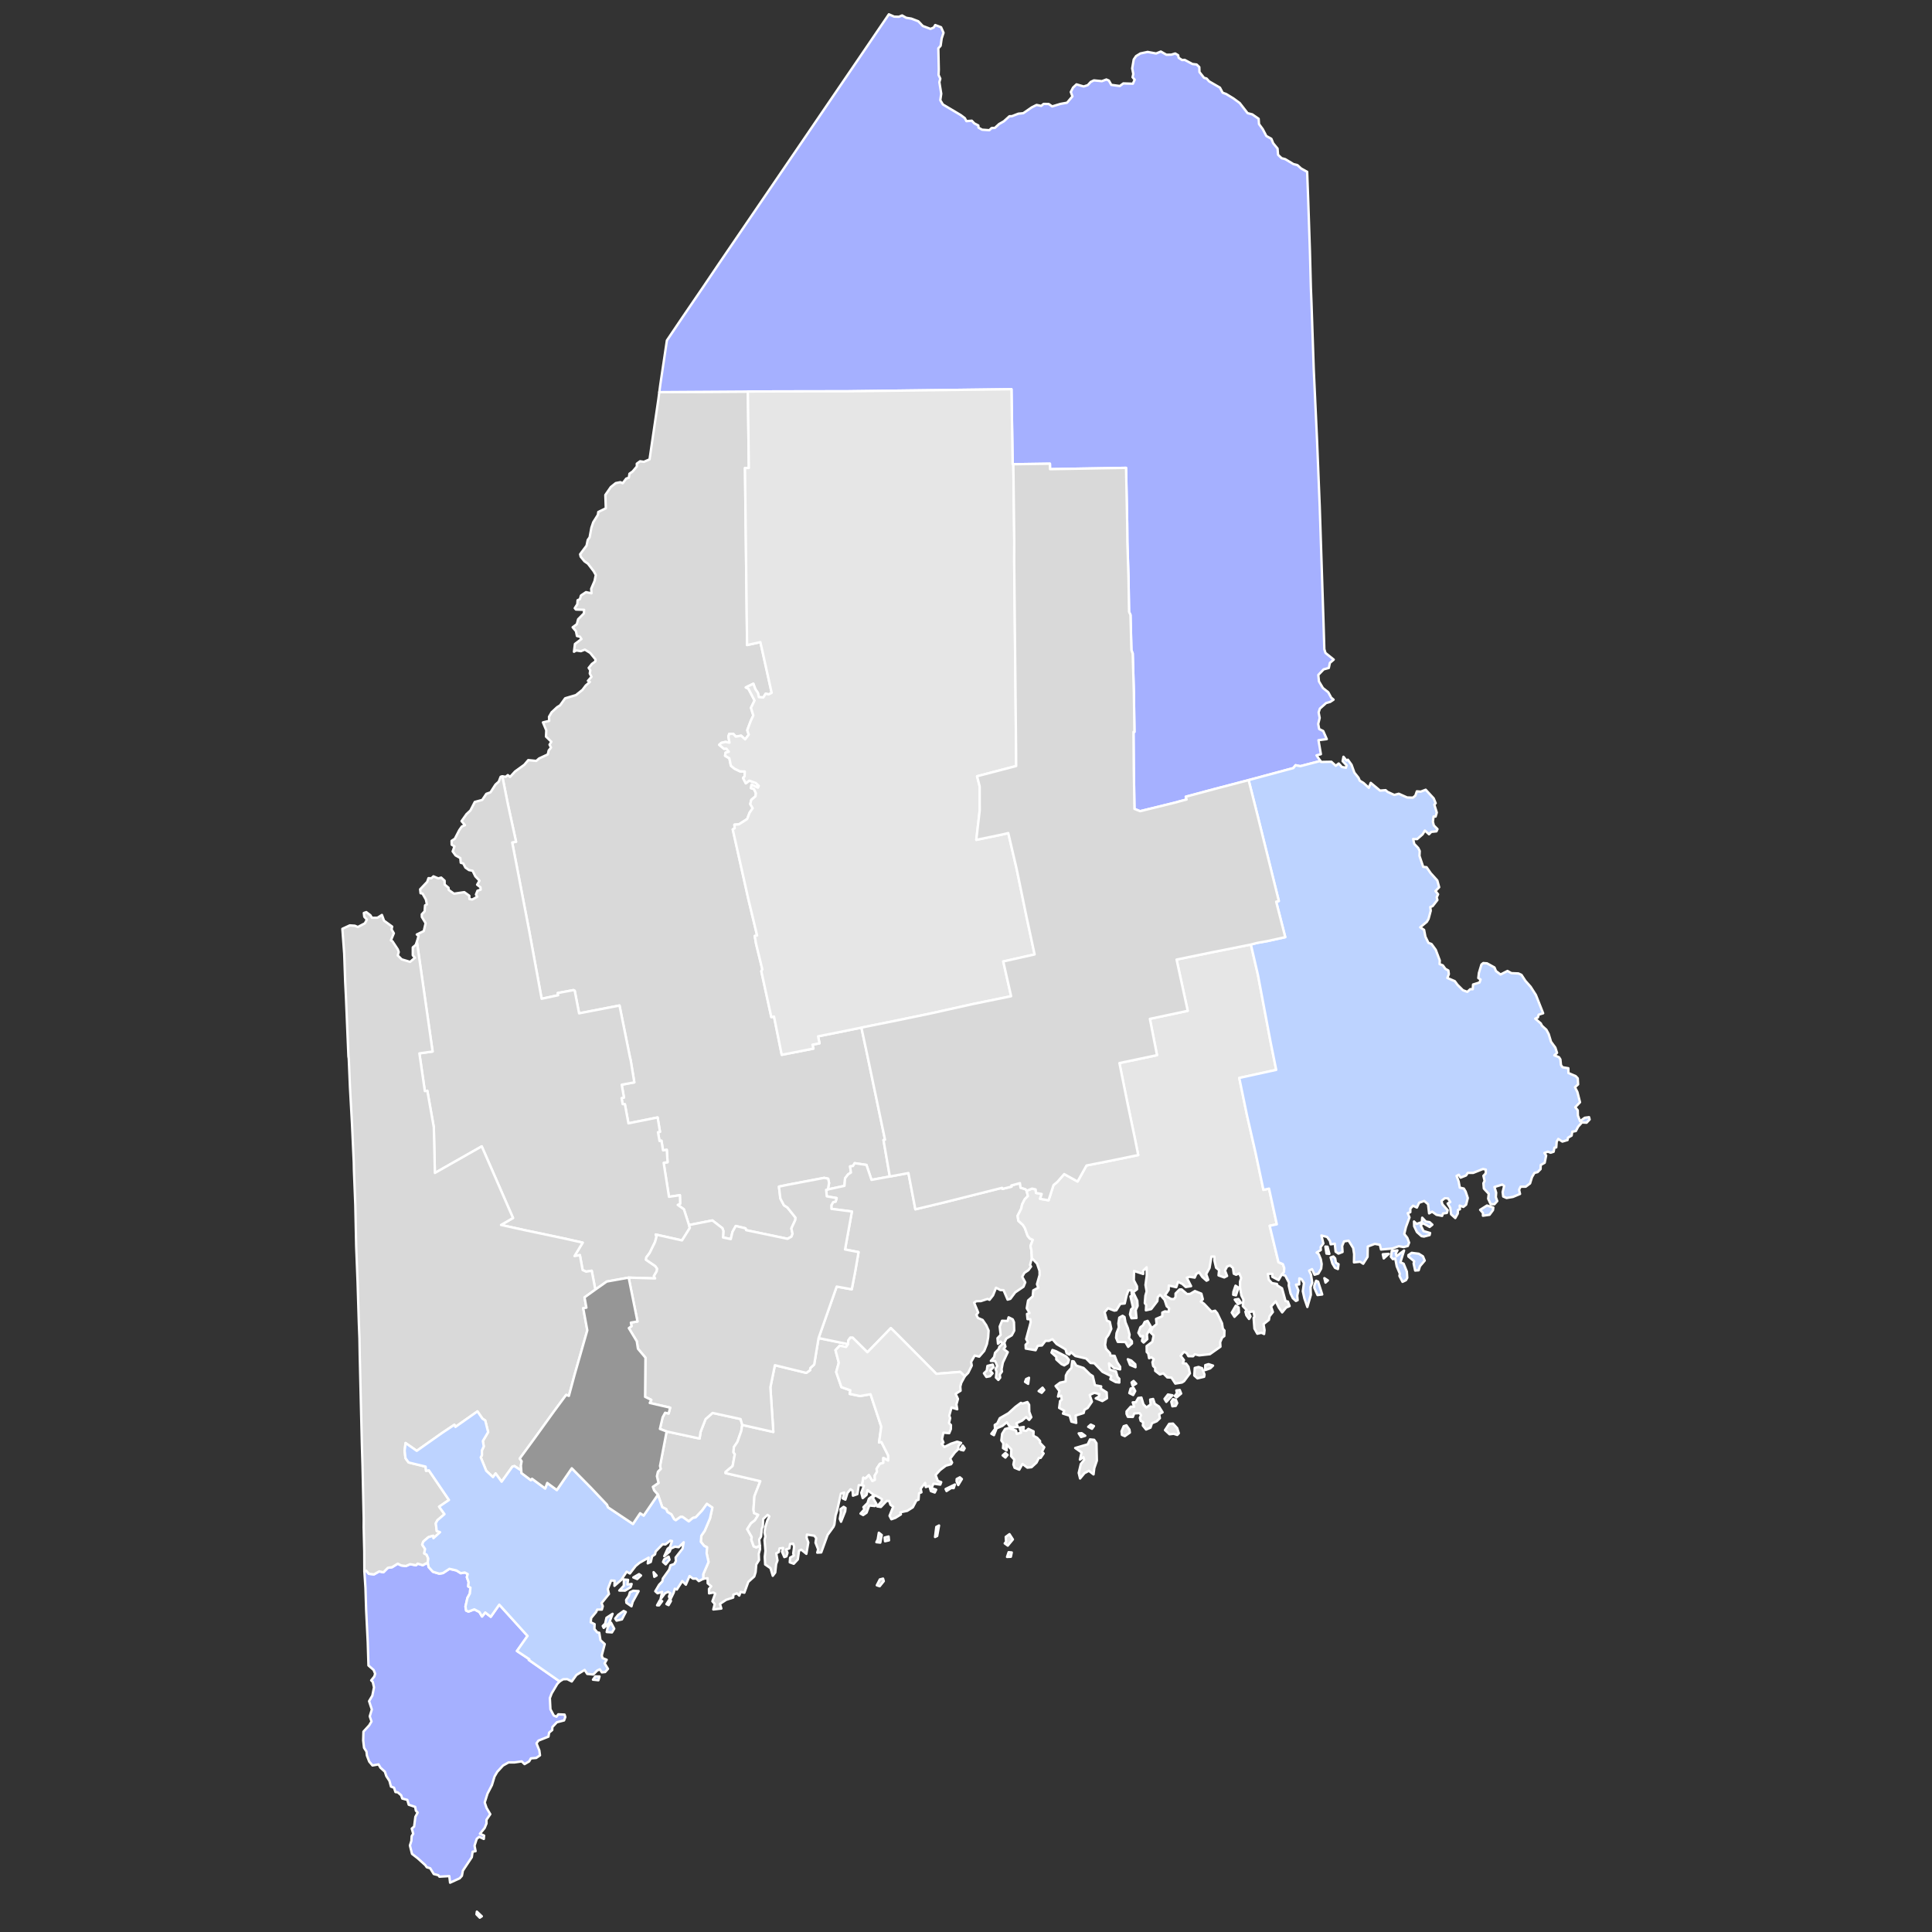 <?xml version="1.0" encoding="UTF-8" standalone="no"?>
<svg
   version="1.2"
   width="810"
   height="810"
   viewBox="0 0 810 810"
   stroke-linecap="round"
   stroke-linejoin="round"
   id="svg1155"
   sodipodi:docname="Maine Governor 1974.svg"
   inkscape:version="1.3.2 (091e20e, 2023-11-25, custom)"
   xmlns:inkscape="http://www.inkscape.org/namespaces/inkscape"
   xmlns:sodipodi="http://sodipodi.sourceforge.net/DTD/sodipodi-0.dtd"
   xmlns="http://www.w3.org/2000/svg"
   xmlns:svg="http://www.w3.org/2000/svg"
   xmlns:rdf="http://www.w3.org/1999/02/22-rdf-syntax-ns#"
   xmlns:cc="http://creativecommons.org/ns#"
   xmlns:dc="http://purl.org/dc/elements/1.1/">
  <rect x="0" y="0" width="810" height="810" fill="#333333" stroke="none"/>
  <defs
     id="defs1159" />
  <sodipodi:namedview
     pagecolor="#ffffff"
     bordercolor="#666666"
     borderopacity="1"
     objecttolerance="10"
     gridtolerance="10"
     guidetolerance="10"
     inkscape:pageopacity="0"
     inkscape:pageshadow="2"
     inkscape:window-width="1920"
     inkscape:window-height="970"
     id="namedview1157"
     showgrid="false"
     inkscape:zoom="0.94752309"
     inkscape:cx="341.41648"
     inkscape:cy="399.99025"
     inkscape:window-x="-12"
     inkscape:window-y="-12"
     inkscape:window-maximized="1"
     inkscape:current-layer="Maine"
     inkscape:showpageshadow="2"
     inkscape:pagecheckerboard="0"
     inkscape:deskcolor="#d1d1d1" />
  <g
     id="Maine"
     transform="translate(5,5)"
     stroke="white"
     stroke-width="1"
     style="fill:#e27f7f;fill-opacity:1">
    <path
       d="M 274.49 595.15 288.31 598.11 288.71 595.36 290.81 589.97 293.76 587.38 305.49 589.94 306.19 592.41 305.8 594.87 304.17 599.53 302.69 601.7 302.51 603.91 303.08 604.67 302.15 609.66 299.25 612.08 299.18 612.6 313.77 615.98 311.3 622.27 310.9 627.89 311.13 629.35 312.91 630.1 311.51 632.38 309.84 633.67 308.29 636.12 310.17 639.39 310 640.53 310.99 643.31 312.09 643.74 313.57 643.01 313.64 644.53 313.11 646.48 313.22 649.1 312.07 650.91 311.8 654.09 311.23 655.95 308.73 658.22 307.07 662.75 305.53 662.42 304.93 663.95 303.94 663.01 302.44 663.57 302.4 664.78 299.47 665.72 296.84 667.44 297.43 669.39 294.06 669.77 294.66 667.45 293.68 666.36 294.86 663.11 294.09 662.68 292.28 663.02 292.24 661.16 293.19 660.06 291.7 658.8 291.65 656.68 289.84 656.92 289.84 654.98 292.05 649.87 291.26 646.22 291.41 643.69 290.25 643.15 288.82 641.4 289.03 638.87 290.46 636.77 292.66 631.59 293.65 627.08 291.37 625.51 289.35 628.32 286.69 631.14 285.46 631.43 283.77 632.86 281.17 630.98 280.28 630.99 278.33 632.37 277.61 631.93 276.47 629.9 274.82 628.92 274.3 627.69 272.65 626.9 270.84 621.64 269.25 619.86 268.71 618.36 271.08 616.73 270.41 613.91 270.84 612.02 272 610.84 271.72 609.59 274.49 595.15 Z"
       id="Sagadahoc"
       fill="#b3c4db"
       style="fill:#d9d9d9;fill-opacity:1.0" />
    <path
       d="M 271.42 159.4 308.55 159.16 308.96 191.19 307.34 191.21 308.22 265.44 313.8 264.21 318.53 285.47 317.29 286.13 315.99 285.84 315.03 287.41 313.16 287.28 312.74 285.47 311.71 283.98 310.84 281.65 307.68 283.21 308.77 283.74 311.36 288.68 309.86 291.74 310.83 294.96 309.74 297.29 308.29 301.16 308.92 303 307.42 304.99 305.71 303.44 303.45 303.83 302.44 302.66 300.75 302.66 300.37 303.8 300.85 306.37 299.15 306.05 297.41 306.46 296.54 307.26 298.52 308.93 299.54 308.86 300.56 310.18 299.21 310.53 298.99 311.86 300.78 312.91 301.42 316.03 302.96 317.28 305.24 318.39 307.27 318.45 307.17 320.51 306.53 321.17 307.68 323.41 309.15 322.29 311.89 323.27 313.13 324.48 312.78 325.25 310.11 323.94 309.85 325.43 311.09 325.81 311.92 327.55 311.76 328.84 309.99 330.35 309.56 332.11 310.57 333.85 309.27 335.72 308.27 338.38 304.81 340.6 302.9 340.75 303.03 342.26 302.21 342.72 308.72 371.8 312.42 387.21 311.43 387.41 311.98 390.66 314.62 401.44 314.19 402.19 318.38 421.42 319.51 421.18 322.75 437.23 336.03 434.63 335.64 432.99 338.6 432.42 337.98 429.5 356.15 425.83 358.52 436.9 366.05 472.85 365.41 472.97 368.06 488.26 360.38 489.67 358.26 483.4 353.33 482.67 352.61 483.86 351.4 484.01 351.77 486.6 350.54 487.39 349.3 489.02 349.04 492.18 342.09 493.68 342.59 490.99 342.22 489.18 340.56 488.82 325.32 491.72 321.58 492.5 322.17 497.47 323.68 500.33 325.14 501.26 328.53 505.51 328.43 506.49 326.79 510.03 327.28 512.24 326.85 513.45 325.2 514.38 307.83 510.75 307.55 509.98 303.47 509 302.08 511.52 301.39 514.51 298.13 513.81 298.29 511.13 297.87 509.92 293.67 506.68 283.86 508.61 281.73 502 279.14 500.16 280.16 499.68 280.05 496.1 275.47 496.77 273.24 482.51 274.88 482.26 274.55 477.06 272.97 477.3 272.32 473.25 271.51 473.37 270.85 469.68 271.7 469.53 270.71 463.5 258.47 465.97 256.99 457.96 256.04 457.9 255.6 455.38 256.59 455.16 255.66 449.76 260.94 448.79 259.4 439.4 259.14 438.42 254.73 416.57 237.78 419.85 235.95 410.37 235.45 410.1 228.84 411.34 229 412.26 222.08 413.74 216.94 385.7 209.74 348.2 211.36 347.91 207.93 332.19 205.6 320.47 207.02 320.68 207.91 319.96 208.85 320.73 210.93 318.45 214.82 315.63 216.47 313.68 219.85 314.02 221.01 312.99 224.66 311.29 225.04 309.65 226.02 308.41 225.39 307.2 226.16 305.98 223.91 303.82 224.03 301.2 222.64 297.86 225.26 297.23 225.17 295.52 226.26 293.64 228.58 291.49 229.81 290.73 231.94 287.76 236.46 286.42 239.19 284.24 240.6 282.37 242.32 280.91 241.49 280.43 242.99 278.74 242.26 277.35 242.48 276.04 241.8 275.02 243.15 273.36 244.59 272.31 244.68 271.49 242.4 268.71 240.21 267.36 238.54 268.01 236.59 267.71 235.64 268.25 236.05 264.98 238.78 262.92 238.15 261.93 236.89 261.65 236.47 259.63 235.09 257.99 236.84 256.69 237.38 254.62 239.8 252.18 239.9 250.67 236.45 250.55 235.97 249.98 237.04 248.32 237.16 246.65 238.12 246.2 238.56 244.68 240.68 243.26 242.99 243.75 242.86 241.86 244.28 238.55 244.79 236.07 243.87 234.44 241.49 231.33 240.04 230.33 238.45 228.39 238.22 227.37 240.92 223.75 241.41 221.39 242.2 220.28 242.95 216.23 243.72 213.95 245.66 210.86 245.84 209.65 248.99 208.11 248.79 202.52 251.09 199.19 253.16 197.54 255.09 197.16 256.05 197.6 257.54 195.65 258.64 195.29 258.9 193.61 260.2 192.7 262.01 190.57 261.98 189.4 263.35 188.39 264.97 188.62 267.33 187.59 271.04 162.3 271.42 159.4 Z"
       id="Somerset"
       fill="#b8e0da"
       style="fill:#d9d9d9;fill-opacity:1.0" />
    <path
       d="M 205.6 320.47 207.93 332.19 211.36 347.91 209.74 348.2 216.94 385.7 222.08 413.74 229 412.26 228.84 411.34 235.45 410.1 235.95 410.37 237.78 419.85 254.73 416.57 259.14 438.42 259.4 439.4 260.94 448.79 255.66 449.76 256.59 455.16 255.6 455.38 256.04 457.9 256.99 457.96 258.47 465.97 270.71 463.5 271.7 469.53 270.85 469.68 271.51 473.37 272.32 473.25 272.97 477.3 274.55 477.06 274.88 482.26 273.24 482.51 275.47 496.77 280.05 496.1 280.16 499.68 279.14 500.16 281.73 502 283.86 508.61 284.22 509.8 280.95 515.05 269.91 512.58 270.25 513.48 269.63 515.72 267.39 520.28 265.97 522.17 265.84 523.15 269.77 525.84 270.52 526.92 270.32 528.03 269.15 530 269.66 530.99 258.57 530.65 249.4 532.29 244.6 535.67 243.08 527.76 240.73 528.15 239.26 527.46 238.12 521.2 235.86 521.62 239.29 515.98 230.79 514.08 215.02 510.76 205.06 508.56 210.08 505.65 196.97 475.62 177.33 486.77 176.88 467.64 174.15 452.29 173.12 452.45 170.83 436.63 176.37 435.85 169.78 389.83 170.48 387.41 169.74 386.79 172.67 385.36 173.44 382.05 171.87 379.47 171.83 378.33 173.01 377.09 173.21 374.57 173.98 374.17 173.54 372.1 172.13 369.62 171.33 369.49 171.14 367.85 174.1 364.73 174.64 363.18 175.88 363.21 176.72 362.41 178.75 363.28 179.97 362.93 181.4 364.23 181.43 365.86 183.04 367.18 183.14 368.11 185.35 369.68 189.66 369.04 191.76 370.54 191.8 371.94 193 372.13 195.08 370.99 194.55 370.04 195.18 368.44 196.51 368.02 196.46 367.02 195.04 365.91 196.03 364.23 194.28 362.4 193.14 360.07 191.6 359.77 190.11 358.72 189.24 357.03 188.18 356.71 187.98 354.74 186 353.63 184.78 351.96 185.54 349.84 184.37 349.15 184.33 347.53 185.69 346.65 187.55 343.04 188.63 341.5 189.94 340.97 188.51 339.27 190.6 336.3 192.22 334.8 194.06 331.22 197.18 330.37 198.89 327.81 200.64 327.2 202.73 323.93 204.09 322.72 204.9 320.67 205.6 320.47 Z"
       id="Franklin"
       fill="#b1e486"
       style="fill:#d9d9d9;fill-opacity:1.0" />
    <path
       d="M 548.58 314.04 540.14 316.23 538.16 315.83 537.24 317.02 518.49 322.06 503.74 325.92 492.14 329.03 492.5 330.18 487.12 331.63 472.99 335.1 470.63 334.14 470.36 318.24 470.22 301.85 470.62 301.85 470.37 285.21 469.89 268.98 469.35 267.6 468.96 252.81 468.36 251.52 468.12 236.95 467.65 222.22 467.58 214.65 467.1 191.15 435.24 191.7 435.19 189.41 419.85 189.63 419.56 189.63 419.06 158.18 350.34 159.05 320.61 159.1 308.55 159.16 271.42 159.4 271.86 156.08 274.6 137.73 281.19 127.96 289.54 115.73 296.34 105.66 355.32 19.15 367.66 1 369.88 1.97 371.85 2.03 373.22 1.48 374.93 2.45 377.11 2.81 380.02 3.92 381.88 5.89 385.12 7.11 386.48 6.53 387.09 5.5 389.55 6.42 390.57 8.75 389.8 11.13 389.36 14.2 388.4 15.27 388.59 24.16 388.5 26.43 389.23 27.99 388.83 29.45 389.62 34.28 389.22 37 390.31 38.8 397.79 43.24 399.51 44.53 400.17 45.79 402.43 45.61 403.49 46.73 405.16 47.59 405.24 48.51 406.74 49.37 409.79 49.59 410.74 48.68 412.11 48.62 413.87 47 415.86 45.86 418.22 43.73 419.25 43.71 421.94 42.67 424.01 42.46 427.55 40.02 429.58 39 431.54 39.39 432.54 38.56 434.67 38.6 436.13 39.61 439.62 38.56 442.36 38.06 444.63 35.4 443.94 33.56 444.88 31.73 446.32 30.37 449.33 31.25 451.05 30.69 452.3 29.34 453.63 28.7 456.98 29.03 458.85 28.33 459.9 28.78 460.91 30.58 464.5 31.06 465.95 29.97 469.96 30.1 470.72 28.4 469.83 27.38 470.14 26.01 469.68 23.68 470.32 19.95 471.3 18.52 473.11 17.41 476.15 16.77 479.7 17.42 481.69 16.61 484.02 17.95 486.1 17.91 487.71 17.42 488.93 18.14 489.17 19.25 490.61 20.18 491.68 20.1 494.91 21.83 496.7 22.05 497.81 23.13 497.88 25.2 499.79 27.61 500.87 27.92 501.94 29.12 506.47 31.74 507.6 33.87 509.1 34.42 512.12 36.26 514.75 38.19 518.06 42.44 520.02 42.95 522.69 44.79 522.85 47.03 524.41 49.14 525.92 52.03 528.03 53.19 528.78 55.05 530.62 57.29 530.83 59.89 532.3 61.31 533.85 61.73 537.28 63.8 538.95 64.23 540.52 65.65 543.03 67.03 543.48 79.11 544.19 100.29 544.59 115.62 544.85 122.15 545.8 149.98 547.16 179.19 548.3 207.33 549.9 256.25 550.23 267.18 550.71 268.74 554.17 271.54 552.56 272.92 552.11 275.05 549.95 275.63 547.71 277.97 547.98 280.68 549.65 283.46 551.89 285.24 553.11 287.49 554.1 288.33 552.67 289.28 550.98 289.75 548.37 292.08 547.84 293.67 548.28 295.99 547.67 298.52 548.08 300.66 549.76 301.48 551.26 304.88 547.78 305.33 548.79 311.2 546.96 311.69 548.58 314.04 Z"
       id="Aroostook"
       fill="#cbdc93"
       style="fill:#a5b0ff;fill-opacity:1.0" />
    <path
       d="M 194.93 796.46 197 798.42 196.15 799 194.76 797.59 194.93 796.46 Z M 147.76 653.77 148.56 653.51 149.64 654.82 151.8 655.06 153.97 653.81 155.74 654.18 157.62 652.3 159.35 652.07 161.76 650.57 163.19 651.31 165.15 651.58 166.95 650.78 169.41 651.24 170.1 650.55 172.25 651.21 174.36 650.09 174.69 651.98 176.51 653.97 179.18 654.77 180.74 654.51 183.41 652.74 186.38 653.42 188.19 654.58 189.83 654.27 191.09 654.93 190.73 656.23 191.48 658.34 191.31 660.11 192.22 660.62 192 663.09 190.98 664.91 190.15 668.56 190.43 670.23 191.42 670.66 193.86 669.73 195.97 670.83 197.1 672.73 198.44 671.04 200.75 672.84 204.32 667.76 216.18 680.87 211.73 687.19 216.92 690.63 216.7 690.92 229.63 699.94 228.62 701.04 226.29 704.95 225.53 706.93 225.77 711.62 227.16 714.22 228.29 714.75 229.06 713.74 231.69 713.85 232.01 714.87 231.49 716.29 228.47 717.07 226.57 719.1 226.52 720.33 225.22 721.4 224.94 723.09 220.76 724.75 219.93 725.91 221.12 728.89 221.39 730.93 219.8 732.03 217.57 732.21 216.85 733.47 214.92 734.61 213.73 733.47 210.61 733.92 208.21 733.91 205.92 735.19 203.49 737.83 202.32 739.83 201.24 743.42 199.37 747.02 198.22 750.71 198.99 752.98 200.55 755.61 198.95 757.95 198.97 759.51 198.18 761.42 196.21 763.81 197.96 764.57 197.84 765.98 195.9 765.09 194.87 765.94 193.95 768.82 194.39 771.1 193.14 771.35 192.81 773.63 189.06 779.29 188.66 781.44 187.72 782.49 183.7 784.33 183.37 781.57 179.24 781.81 178.75 781.18 176.86 780.7 175.36 778.27 173.92 777.85 173.3 776.96 170.09 774.06 167.74 772.25 166.86 768.73 167.48 766.77 167.6 764.8 168.24 763.81 167.63 761.65 168.63 760.78 169.15 756.7 170.11 754.93 169.36 754.14 169.06 752.55 166.36 751.64 165.77 749.61 163.65 749.05 163.19 747.67 161.76 746.45 160.8 746.33 160.19 744.5 158.92 744.04 158.28 741.64 156.97 739.64 156.36 737.79 154.51 736.12 153.7 734.73 151.17 735.18 149.8 733.55 148.83 731.02 148.65 729.36 147.63 727.78 147.27 724.69 147.38 720.99 149.8 718.34 150.75 716.74 150.02 714.58 150.89 711.72 149.74 708.22 151.11 705.89 151.81 702.44 151.29 700.16 150.63 699.5 151.93 697.89 152.28 696.71 151.64 695.14 149.48 693.26 149.18 683.51 148.51 670 148.22 660.74 147.76 653.77 Z"
       id="York"
       fill="#e4c9a0"
       style="fill:#a5b0ff;fill-opacity:1.0" />
    <path
       d="M 308.55 159.16 320.61 159.1 350.34 159.05 419.06 158.18 419.56 189.63 419.85 189.63 420.24 221.84 420.21 230.37 421.01 310.62 421.04 316.16 404.64 320.45 405.73 324.67 405.75 334.75 404.32 347.12 415.58 344.78 417.72 344.26 421.24 359.31 425.38 379.4 428.77 395.15 415.62 398.1 418.92 412.67 402.96 415.94 385.18 419.9 371.72 422.69 356.15 425.83 337.98 429.5 338.6 432.42 335.64 432.99 336.03 434.63 322.75 437.23 319.51 421.18 318.38 421.42 314.19 402.19 314.62 401.44 311.98 390.66 311.43 387.41 312.42 387.21 308.72 371.8 302.21 342.72 303.03 342.26 302.9 340.75 304.81 340.6 308.27 338.38 309.27 335.72 310.57 333.85 309.56 332.11 309.99 330.35 311.76 328.84 311.92 327.55 311.09 325.81 309.85 325.43 310.11 323.94 312.78 325.25 313.13 324.48 311.89 323.27 309.15 322.29 307.68 323.41 306.53 321.17 307.17 320.51 307.27 318.45 305.24 318.39 302.96 317.28 301.42 316.03 300.78 312.91 298.99 311.86 299.21 310.53 300.56 310.18 299.54 308.86 298.52 308.93 296.54 307.26 297.41 306.46 299.15 306.05 300.85 306.37 300.37 303.8 300.75 302.66 302.44 302.66 303.45 303.83 305.71 303.44 307.42 304.99 308.92 303 308.29 301.16 309.74 297.29 310.83 294.96 309.86 291.74 311.36 288.68 308.77 283.74 307.68 283.21 310.84 281.65 311.71 283.98 312.74 285.47 313.16 287.28 315.03 287.41 315.99 285.84 317.29 286.13 318.53 285.47 313.8 264.21 308.22 265.44 307.34 191.21 308.96 191.19 308.55 159.16 Z"
       id="Piscataquis"
       fill="#94bbeb"
       style="fill:#e6e6e6;fill-opacity:1.0" />
    <path
       d="M 362.61 659.64 363.87 657.18 365.23 656.84 365.53 657.9 363.81 660.04 362.61 659.64 Z M 347.09 631.8 347.54 629.17 347.38 627.74 348.69 626.75 349.49 627.23 349.35 628.61 347.6 633 347.09 631.8 Z M 306.19 592.41 319.22 595.35 317.99 576.64 319.88 567.37 333.05 570.59 334.65 569.45 334.7 568.59 336.35 567.09 338.19 555.99 350.57 558.53 349.71 559.73 347.08 559.18 345.28 561.07 346.67 566.31 345.58 570.26 347.77 576.57 351.52 577.88 351.23 579.39 355.57 580.29 359.98 579.54 364.48 593.14 363.55 599.77 364.53 599.58 367.39 605.23 367.38 607.36 365.34 606.24 365.34 608.31 363.88 608.74 362.52 610.82 362.7 612.04 361.72 613.64 361.79 615.45 360.74 615.95 359.28 613.46 357.83 614.86 356.95 614.53 356.43 617.69 355.05 617.65 354.45 621.43 352.61 622.08 352.45 619.99 351.58 619.39 350.31 620.93 349.42 623.73 348.33 623.21 348.94 620.75 347.54 621.22 345.98 628.27 345.32 630.31 344.83 634.13 344.48 635.07 341.96 638.55 339.31 645.86 337.64 645.95 338.01 644.6 336.91 641.78 337.2 639.92 336.4 638.86 333.3 638.37 333.16 639.69 333.89 641.7 333.07 646.45 330.92 644.71 330 645.16 329.49 648.79 327.79 650.62 326.11 650.01 326.26 648.07 327.83 647.15 327.57 646.27 327.95 643.4 327.5 642.17 326.22 642.34 325.93 644.18 324.56 644.61 325.16 646 324.7 647.51 323.84 647.82 322.85 645.54 323.33 643.98 321.83 644.17 321.5 645.73 320.43 646.24 320.97 649.24 320.4 650.74 320.02 654.29 318.99 655.66 318.03 652.46 315.8 650.92 315.63 647.69 315.92 645.24 315.54 640.68 315.89 639.18 315.54 637.53 315.81 635.46 316.65 632.65 317.55 630.73 316.81 630.12 314.96 631.87 314.82 634.92 314.43 635.83 314.06 639.22 313.29 640.44 313.57 643.01 312.09 643.74 310.99 643.31 310 640.53 310.17 639.39 308.29 636.12 309.84 633.67 311.51 632.38 312.91 630.1 311.13 629.35 310.9 627.89 311.3 622.27 313.77 615.98 299.18 612.6 299.25 612.08 302.15 609.66 303.08 604.67 302.51 603.91 302.69 601.7 304.17 599.53 305.8 594.87 306.19 592.41 Z"
       id="Lincoln"
       fill="#d8e9e9"
       style="fill:#d9d9d9;fill-opacity:1.0" />
    <path
       d="M 410.42 565.57 411.81 563.93 412.17 562.18 413.69 560.59 414.01 559.61 415.39 558.35 414.52 557.43 413.41 558.38 413.19 556.05 414.53 554.65 414.12 551.16 415.12 548.73 417.43 548.82 417.86 547.3 419.59 548.15 420.11 549.32 420.22 552.87 419.19 554.83 416.88 556.21 416.06 557.96 416.53 559.56 415.79 560.58 417.51 561.89 415.45 566.28 414.91 569.09 415.08 570.03 414.16 571.3 414.33 572.6 413.55 573.55 412.56 572.56 412.8 570.07 412.39 568.96 413.1 567.68 412.22 565.63 410.42 565.57 Z M 407.52 570.76 408.69 569.65 408.99 567.65 411.2 567.1 411.58 568.19 410.12 569.6 411.14 570.77 410.06 571.99 408.54 572.29 407.52 570.76 Z M 342.09 493.68 349.04 492.18 349.3 489.02 350.54 487.39 351.77 486.6 351.4 484.01 352.61 483.86 353.33 482.67 358.26 483.4 360.38 489.67 368.06 488.26 375.86 486.81 378.77 502 390.82 499.12 415.12 493.01 415.24 493.45 419.1 492.5 419.01 492.01 422.61 491.04 422.88 492.95 424.97 493.6 425.42 494.26 425.96 496.46 424.64 497.79 423.51 500.01 423.19 501.64 421.64 504.72 421.95 506.82 423.85 508.54 424.69 509.89 425.83 513.1 426.77 514.27 428 514.8 427.04 517.39 427.43 519.21 427.61 522.49 426.84 525.33 427.28 526.01 426.15 527.54 424.47 528.66 423.56 530.3 424.84 532.63 424.11 534.46 420.62 536.84 418.6 539.54 417.44 539.88 415.74 535.9 414.39 535.85 412.6 534.88 411.33 538.09 409.85 539.95 409.03 539.58 406.22 540.5 404.34 540.53 403.39 541.14 405.11 545.29 404.33 546.24 404.99 547.56 406.97 548.4 408.49 550.62 409.48 552.86 409.3 555.69 408.76 558.53 407.65 561.35 405.54 563.78 403.64 563.32 402.13 566.02 402.42 567.52 400.93 570.56 399.5 572.02 397.59 570.17 387.55 570.99 371.67 554.95 368.49 551.82 358.66 561.95 352.5 555.85 351.49 555.84 350.63 557.03 350.57 558.53 338.19 555.99 345.78 534.4 352.1 535.55 353.46 528.56 354.95 519.95 349.29 518.85 352.16 502.93 343.57 501.82 343.56 500.3 344.3 499.01 345.36 498.75 345.77 497.3 341.62 496.57 341.37 493.83 342.09 493.68 Z"
       id="Waldo"
       fill="#cdec98"
       style="fill:#d9d9d9;fill-opacity:1.0" />
    <path
       d="M 169.78 389.83 176.37 435.85 170.83 436.63 173.12 452.45 174.15 452.29 176.88 467.64 177.33 486.77 196.97 475.62 210.08 505.65 205.06 508.56 215.02 510.76 230.79 514.08 239.29 515.98 235.86 521.62 238.12 521.2 239.26 527.46 240.73 528.15 243.08 527.76 244.6 535.67 240.07 538.93 240.85 543.24 239.52 543.45 241.23 552.75 235.93 571.26 233.51 580.23 232.37 579.81 227.25 586.73 219.08 598.07 212.91 606.5 213.7 607.63 213.39 609.47 213.56 611.54 210.7 609.66 209.85 609.86 205.31 616.21 202.79 612.75 201.69 614.29 198.84 611.63 196.56 605.99 197.05 605.12 197.03 603.12 197.82 601.41 197.43 599.15 199.65 595.41 198.43 590.53 197.25 589.76 195.17 586.73 185.95 593.23 185.5 592.34 180.28 595.82 169.73 603.27 165.04 600 164.65 603.21 165 606.34 166.31 608.15 173.43 609.88 173.62 611.65 174.8 611.44 183.24 623.88 179.1 626.68 181.36 629.82 178.42 632.35 177.71 633.62 178.12 636.89 179.49 637.37 176.71 639.9 176.59 638.88 174.63 639.46 172.46 641.33 172.01 642.61 173.21 644.4 172.87 646.29 173.85 646.8 174.54 648.41 174.36 650.09 172.25 651.21 170.1 650.55 169.41 651.24 166.95 650.78 165.15 651.58 163.19 651.31 161.76 650.57 159.35 652.07 157.62 652.3 155.74 654.18 153.97 653.81 151.8 655.06 149.64 654.82 148.56 653.51 147.76 653.77 147.72 645.39 147.47 635.25 147.49 631.69 146.99 609.47 146.71 600.2 145.82 563.07 145.7 556.14 145.44 549.5 144.92 532.48 144.33 517.45 143.96 500.13 143.39 485.71 143.32 482.31 142.59 466.39 141.74 451.11 141.22 438.79 141.08 437.92 140.05 413.15 139.72 406.58 139.31 394.84 138.54 384.41 141.66 382.97 143.77 383.12 145.02 383.66 147.98 382.1 148.81 380.54 147.73 379.36 147.54 377.78 148.56 377.41 150.27 378.7 150.95 379.79 153.26 379.77 155.13 378.6 156.01 381 159.42 383.48 159.16 384.64 160.12 386.28 158.89 389.25 159.54 389.63 161.76 393 162.18 394.12 161.75 395.57 163.43 397.22 166.94 398.27 168.96 396.55 168.06 395.51 168.06 392.2 169.26 391.18 169.78 389.83 Z"
       id="Oxford"
       fill="#d5bca5"
       style="fill:#d9d9d9;fill-opacity:1.0" />
    <path
       d="M 512.68 539.87 514.22 539.62 515.32 541.2 514.03 541.74 512.68 539.87 Z M 512.11 536.59 512.99 534.03 514.25 534.85 513.18 538.08 512.02 537.83 512.11 536.59 Z M 511.42 545.31 513.11 542.4 514.31 543.16 514.42 545.21 512.56 547.09 511.42 545.31 Z M 500.31 567.34 501.67 566.92 503.58 567.54 502.41 568.67 500.26 569.43 500.31 567.34 Z M 495.91 568.52 497.51 568.11 499 568.65 500 571.29 499.84 572.22 497.04 572.88 495.71 571.7 495.91 568.52 Z M 487.51 580.27 488.46 579.1 488.19 577.95 489.62 577.77 490.21 579.26 488.29 580.86 487.51 580.27 Z M 486.07 582.7 486.78 581.6 488 581.87 488.55 583.26 487.94 584.42 486.51 584.6 486.07 582.7 Z M 483.44 594.59 485.18 591.95 486.79 591.85 488.54 593.76 489.23 595.9 488.57 596.6 487.06 596.13 485.33 596.33 483.44 594.59 Z M 483.23 581.49 484.67 579.65 486.56 579.99 483.97 582.75 483.23 581.49 Z M 472.28 553.8 473.1 551.46 474.2 550.67 474.93 549.22 476.15 548.78 477.63 551.38 475.84 554.45 476.01 556.44 474.46 557.86 473.78 557.21 474.19 555.12 473.19 555.29 472.28 553.8 Z M 469.42 574.6 470.26 573.97 471.35 575.1 469.85 576.01 469.42 574.6 Z M 468.48 579.07 469.03 577.16 470.23 576.85 470.96 578.2 470.08 579.86 468.48 579.07 Z M 467.85 564.87 469.29 565.42 470.97 566.96 471.06 568.2 468.77 567.25 467.85 564.87 Z M 467.31 587.77 467.31 586.73 469.06 584.75 470.51 584.79 469.9 582.95 471.18 582.9 472.21 581.11 473.54 580.94 474.39 583.77 475.64 585.08 477.41 583.83 477.22 581.77 478.46 581.53 479.14 583.55 480.9 584.7 482.42 587.12 480.98 587.89 481.29 589.59 479.96 590.87 477.96 591.71 477.34 593.55 475.49 594.33 474.15 592.68 474.27 591.27 473.23 590.68 472.9 589.39 473.42 588.35 472.79 587.45 470.54 587.59 469.95 589.07 467.85 589 467.31 587.77 Z M 465.21 595.07 466.12 592.94 467.26 592.57 468.51 594.34 468.71 595.6 466.59 597.11 465.37 596.58 465.21 595.07 Z M 462.93 555.89 463.12 553.93 464.08 551.46 463.89 549.82 464.27 547.42 465.65 546.65 466.46 547.16 466.86 549.39 467.86 551.83 468.58 554.54 468.34 555.99 469.55 557.3 469.58 558.25 467.99 559.67 466.82 557.66 463.64 557.59 462.93 555.89 Z M 451.23 593.2 452.31 592.27 453.64 592.89 452.83 594.02 451.23 593.2 Z M 437.56 576.1 439.44 574.68 441.77 574.19 441.87 571.69 442.56 570.32 444.2 568.51 444.51 565.66 445.18 565.79 446.25 567.53 449.28 568.52 452.01 571.21 453.16 571.94 454.07 575.75 456.67 576.24 456.53 577.19 458.97 578.75 459.11 581.23 457.17 582.4 454.39 581.26 455.66 580.57 455.88 579.47 453.8 578.94 451.86 579.85 452.8 582.66 451.01 585.29 449.67 586.05 449.33 587.42 445.93 588.49 446.22 591.56 444.2 591.02 443.46 588.53 440.65 587.66 441.2 586.45 439.05 585.27 439.44 582.41 440.14 581.83 439.9 580.16 438.57 580.53 439.14 578.15 437.56 576.1 Z M 435.84 562.1 436.24 561 437.73 561.51 442.06 563.76 443.15 565.1 442.73 566.48 441.19 567.44 440.03 566.91 437.86 564.95 437.87 563.9 435.84 562.1 Z M 430.46 578.23 432.09 576.78 432.79 577.74 431.73 578.95 430.46 578.23 Z M 424.75 574.35 425.21 573.17 426.41 572.63 426.06 575.18 424.75 574.35 Z M 425.42 494.26 427.7 493.32 429.2 493.68 429.34 495.14 431.73 495.59 431.06 497.6 434.62 498.23 436.68 491.87 438.31 490.5 441.16 487.24 446.78 490.35 450.53 483.63 458.35 482.1 472.2 479.27 470.83 472.44 467.58 456.93 464.32 440.69 480.08 437.38 477.09 422.16 492.96 418.8 488.28 397.3 503.69 394.14 519.44 391 522.39 403.69 527.65 431.62 530.06 443.55 514.57 446.94 517.81 462.62 521.42 478.39 524.7 493.85 527.05 493.34 530.31 508.3 527.32 508.92 531.01 524.19 532.85 525 533.43 526.65 533.31 528.34 532.35 529.39 531.04 531.67 528.42 530.29 528.45 529.05 526.54 529.07 526.94 531.5 528.28 532.95 530.38 533.31 530.52 533.91 532.5 535.13 533.97 540.47 534.95 540.69 535.67 542.57 534.2 543.22 532.55 545.23 531.14 543.21 529.85 540.58 527.9 542.78 528.66 545.06 527.24 546.88 526.99 548.37 524.75 550.15 525.17 552.67 524.98 554.29 523.84 553.77 522.14 554.17 520.93 552.02 520.58 547.56 520.97 547.01 520.55 544.81 518.43 545.08 519.29 546.93 518.66 547.98 517.55 546.46 517.15 544.93 517.68 544.28 516.06 542.59 516.32 539.87 515.46 538.11 514.9 534.78 514.89 532.31 515.39 530.8 514.56 528.86 513.24 529.44 512.26 529 511.93 526.6 510.69 525.54 509.46 526 508.59 527.68 509.46 529.95 508.26 530.57 505.88 529.71 506.1 527.5 504.86 526.53 504.17 523.59 504.14 521.81 502.9 521.81 502.11 526.6 500.71 529.17 501.56 531.56 500.85 531.94 499.04 530.35 497.75 528.39 496.53 529.14 495.89 530.64 493.73 530.3 492.56 530.68 494.37 534.22 492.13 534.59 490.65 533.26 488.9 532.43 488.16 534.68 485.02 533.96 484.97 535.78 483.39 538.11 485.97 539.62 487.18 539.66 487.86 538.79 487.86 537.31 489.52 535.62 490.4 535.6 492.7 537.56 494.02 537.45 495.97 536.28 498.68 537.37 499.29 539.71 498.43 540.67 499.79 541.6 502.93 544.89 504.45 544.52 505.32 545.57 507.33 549.76 507.7 552.09 508.36 552.82 508.29 555.16 507.39 555.79 506.56 557.74 506.68 559.61 502.24 562.75 497.75 563.25 495.91 562.78 495.23 563.61 493.25 563.6 492.46 562.25 491.36 561.76 489.99 563.43 491.37 565.22 490.89 566.56 492.26 566.68 493.27 568.04 493.87 570.79 491.44 574.05 490.56 574.62 487.76 575.07 486.15 572.57 484.39 572.48 482.74 570.79 481.26 571.25 479.32 569.74 479.3 568.48 478.47 567.73 478.16 566.11 478.74 564.83 477.75 564.06 476.76 564.45 476.4 562.47 475.77 561.85 475.73 559.36 478.11 557.59 478.68 554.93 477.36 553.63 478.25 551.54 479.92 550.14 479.68 547.96 482.3 546.84 482.3 545.29 483.41 544.79 484.93 544.99 485.17 543.51 484.15 542.65 483.28 539.98 481.38 537.82 480.39 538.83 480.22 540.5 477.65 543.85 475.42 544.35 475.54 542.14 474.96 541.34 475.21 538.2 475.73 536.43 475.25 533.72 475.78 529.82 475.73 526.32 474.25 527.8 474.28 529.12 470.46 527.85 470.36 531.74 471.69 534.31 471.71 535.52 470.1 536.76 471.81 540.32 471.95 542.52 471.16 544.25 471.48 547.57 469.37 547.69 468.75 546.06 469.19 544 470.03 543.2 468.95 538.51 469.53 538.4 469.38 535.93 468.08 535.96 467.28 538.27 466.56 541.48 464.67 541.66 463.03 544.34 462.17 544.48 459.53 543.48 458.11 545.16 459.09 548.72 460.28 549.15 460.93 552.12 459.78 554.61 458.74 556.07 458.31 558.83 458.72 560.53 460.39 562.34 460.55 563.35 462.32 563.44 463.36 566.11 464.63 568.03 464.62 569.12 462.06 568.59 459.95 566.58 460.28 569.23 462.88 570 463.54 572.31 464.28 573.06 464.28 574.64 462.76 574.45 460.51 573.23 460.91 571.95 457.22 570.14 453.8 566.55 452.23 566.45 450.35 564.56 445.84 563.51 444.05 561.94 443.31 562.92 442.21 562.36 441.72 560.71 438.01 558.5 436.23 556.47 434.78 557.16 433.34 557.15 431.84 559.09 430.08 559.23 429.18 561.09 425.06 560.39 424.98 558.8 425.98 557.79 425.22 556.41 427.12 549.36 426.98 548.09 425.79 548.05 425.58 545.88 426.63 545.5 425.47 543.49 426.03 540.22 427.96 538.52 428.19 536 430.31 534.87 429.76 533.4 430.85 529.55 430.82 527.8 429.77 524.74 427.61 522.49 427.43 519.21 427.04 517.39 428 514.8 426.77 514.27 425.83 513.1 424.69 509.89 423.85 508.54 421.95 506.82 421.64 504.72 423.19 501.64 423.51 500.01 424.64 497.79 425.96 496.46 425.42 494.26 Z"
       id="Hancock"
       fill="#dbe5d2"
       style="fill:#e6e6e6;fill-opacity:1.0" />
    <path
       d="M 258.57 530.65 269.66 530.99 269.15 530 270.32 528.03 270.52 526.92 269.77 525.84 265.84 523.15 265.97 522.17 267.39 520.28 269.63 515.72 270.25 513.48 269.91 512.58 280.95 515.05 284.22 509.8 283.86 508.61 293.67 506.68 297.87 509.92 298.29 511.13 298.13 513.81 301.39 514.51 302.08 511.52 303.47 509 307.55 509.98 307.83 510.75 325.2 514.38 326.85 513.45 327.28 512.24 326.79 510.03 328.43 506.49 328.53 505.51 325.14 501.26 323.68 500.33 322.17 497.47 321.58 492.5 325.32 491.72 340.56 488.82 342.22 489.18 342.59 490.99 342.09 493.68 341.37 493.83 341.62 496.57 345.77 497.3 345.36 498.75 344.3 499.01 343.56 500.3 343.57 501.82 352.16 502.93 349.29 518.85 354.95 519.95 353.46 528.56 352.1 535.55 345.78 534.4 338.19 555.99 336.35 567.09 334.7 568.59 334.65 569.45 333.05 570.59 319.88 567.37 317.99 576.64 319.22 595.35 306.19 592.41 305.49 589.94 293.76 587.38 290.81 589.97 288.71 595.36 288.31 598.11 274.49 595.15 271.68 594.08 272.81 589.22 273.85 587.3 275.33 587.62 275.97 585.17 267.42 583.2 268.06 581.9 265.46 580.64 265.61 564.22 262.46 560.47 261.97 557.33 258.64 551.82 259.77 551.02 259.5 549.52 262.27 549.03 258.57 530.65 Z"
       id="Kennebec"
       fill="#9a94d1"
       style="fill:#d9d9d9;fill-opacity:1.0" />
    <path
       d="M 615.56 502.22 618.42 500.42 621.08 501.26 620.94 502.35 619.49 504.3 616.73 504.69 616.73 503.52 615.56 502.22 Z M 587.83 507.11 588.92 508.14 591.11 507.37 591.27 505.52 592.79 507.14 594.37 507.39 595.53 508.45 594.38 509.4 591.58 507.84 590.64 508.74 591.8 511.12 594.57 511.94 594.37 512.81 592 513.43 590.99 513.26 589.04 511.52 587.9 509.12 587.83 507.11 Z M 585.46 521.22 586.86 520.26 589.81 520.63 591.57 521.72 592.32 523.51 590.33 525.85 589.78 527.57 588.31 527.68 587.67 524.71 587.91 523.8 585.5 521.8 585.46 521.22 Z M 578.15 521.93 578.5 519.48 580.88 519.22 580.2 520.51 580.5 521.65 583.67 519.28 582.13 524.24 583.48 524.81 584.83 528.12 585.01 530.71 584.46 531.72 583.01 532.42 581.72 529.95 581.89 529 580.59 525.92 579.97 522.63 578.97 522.9 578.15 521.93 Z M 574.75 520.86 577.23 520.69 575.14 522.6 574.75 520.86 Z M 552.88 522.19 554.02 521.79 554.77 522.58 555.09 524.42 556.19 525.02 555.93 527.05 554.7 526.54 553.59 524.67 552.88 522.19 Z M 550.66 517.63 551.57 517.7 552.35 520.69 551.14 520.58 550.66 517.63 Z M 550.25 530.87 551.73 531.83 550.72 532.73 550.25 530.87 Z M 546.06 533.94 546.79 531.96 547.62 532.33 549.35 537.72 547.38 537.96 546.02 534.88 546.06 533.94 Z M 519.44 391 522.1 390.31 526.39 389.55 533.85 387.9 530.04 373.04 531.15 372.76 522.36 337.38 518.49 322.06 537.24 317.02 538.16 315.83 540.14 316.23 548.58 314.04 548.86 314.45 553.19 314.37 555.04 316.06 556.25 315.1 557.6 316.57 559.3 316.87 559.56 315.89 557.91 314.12 558.25 312.28 559.53 313.85 560.12 313.52 561.64 315.63 562.83 318.93 564.54 321.06 565.09 322.31 566.65 323.25 568.89 325.29 569.69 323.22 573.59 326.46 575.93 326.28 576.76 327.01 579.55 328.28 581.45 327.78 584.94 329.34 587.34 329.42 588.38 328.59 589.02 326.77 590.64 326.9 592.74 326.1 596.08 329.71 596.91 331.75 596.34 332.35 597.38 335.67 596.88 337.34 596.02 337.33 595.74 339.52 596.15 341.07 597.67 342.6 597.24 343.54 595.07 343.77 594.13 344.77 592.38 343.21 591.45 344.78 589.15 346.8 587.46 346.76 587.94 348.81 589.61 350.55 590.23 351.81 590.12 353.82 591.68 358.44 593.1 358.58 594.84 361.09 597.6 364.14 598.38 366.98 596.83 368.58 597.92 369.92 597.34 371.21 597.64 372.33 595.64 374.89 594.64 375.28 594.85 376.8 593.92 380.26 593.22 381.46 590.42 383.78 592.06 384.86 592.61 387.73 593.88 390.29 595.17 390.78 596.95 393.22 598.63 397.68 598.55 399.2 599.92 399.73 600.97 401.19 602.24 401.89 602.44 403.4 601.81 405.02 604.94 406.36 606.06 407.88 608.35 410.16 610.18 410.84 611.41 409.72 612.45 409.74 612.59 407.76 615.3 406.91 615.74 405.67 614.79 405.06 615.03 402.95 616.09 399.4 616.85 398.77 618.43 398.88 621.57 400.61 622.18 402.11 624.12 403.56 627.02 402.08 628.66 403 631.6 403.12 632.88 403.71 634.52 406.21 636.73 408.71 638.94 412.16 641.97 419.82 640.08 420.41 639.78 421.55 638.65 422.08 640.99 424.08 641.5 425.07 643.33 426.73 644.3 428.54 645.27 431.75 647.09 434.22 647.8 436.42 646.67 437.45 648.62 438.24 649.2 439.15 649.44 441.5 650.09 442.45 652.54 442.86 652.58 444.87 655.62 446.17 656.48 447.08 656.63 449.63 655.32 450.82 656.33 452.82 657.43 457.13 655.42 459.22 656.48 460.5 656.54 462.69 657.44 465.06 659.41 463.63 661.22 463.38 661.46 464.35 660.18 465.7 658.24 465.59 656.65 467.35 655.68 469.19 654.17 469.48 653.91 471.11 652.37 471.99 652.2 472.97 650.03 473.61 648.31 472.5 647.66 473.64 647.46 476.05 646.7 476.17 646.37 477.87 645.11 478.28 643.94 477.83 642.5 478.38 643.23 479.46 642.62 482.49 640.96 483.43 640.89 485.16 639.66 486.41 638.35 486.74 637.29 488.52 636.49 491.16 634.66 492.53 632.53 492.52 631.88 493.81 632.28 495.57 629.32 496.81 626.63 497.26 625.23 496.65 624.99 494.79 625.63 492.21 624.85 491.64 621.56 492.66 622.28 495.04 622.14 496.91 622.74 498.55 621.53 499.9 619.97 499.85 618.92 497.57 619.17 495.52 617.11 493.3 616.92 491.07 617.42 490.09 616.93 487.97 617.89 486.97 617.95 485.37 616.75 485.1 612.65 486.74 610.38 486.73 609.66 487.82 607.36 488.73 606.6 487.52 605.68 488 606.54 490.32 607.02 492.92 608.71 493.3 609.47 494.55 610.38 497.29 609.67 500.09 608.52 501.01 606.98 500.45 607.09 501.99 606.24 502.3 606.18 503.8 605.13 505.67 603.36 504.08 603.05 501.43 601.93 499.57 603.05 498.96 602.06 497.43 600.7 497.38 599.35 498.51 599.73 499.94 601.93 502.37 601.6 503.53 599.98 503.76 599.62 504.77 597.25 504.31 595.43 502.99 594.16 503.71 593.71 499.88 592.11 498.51 589.98 499.25 589.03 501.27 587.4 500.5 586.29 501.76 586.28 503.22 585.2 503.64 585.93 505.4 584.43 509.49 583.74 512.35 585.01 513.95 585.78 515.99 585.22 517.39 583.51 517.84 581.43 517.48 578.77 518.44 573.99 518.86 573.51 516.87 571.38 516.51 568.44 517.61 568.36 521.94 566.53 524.83 565.25 523.98 562.65 524.26 562.72 520.81 562.34 518.26 560.4 515.15 558.48 515.47 557.71 517.37 557.87 519.9 556.14 520.58 554.97 519.76 554.62 516.43 552.9 516.69 552.59 515.26 551.39 513.6 549.01 512.98 549.83 516.33 548.69 517.81 548.76 519.08 547 520.15 547.87 520.79 548.75 522.94 549.11 524.95 548.91 526.88 547.74 528.94 546.14 529.44 545.07 527.09 543.85 527.72 544.62 529.33 545.17 532.76 544.44 534.62 544.58 537.86 543.11 542.96 541.87 539.35 541.21 536.35 541.69 532.92 540.7 531.31 539.75 530.95 539.7 533.49 538.35 533.59 539.33 536.01 538.87 538.19 539.04 540.11 538.3 540.43 537.02 539.27 536.06 537.28 535.32 533.97 535.4 532.76 533.84 529.81 532.35 529.39 533.31 528.34 533.43 526.65 532.85 525 531.01 524.19 527.32 508.92 530.31 508.3 527.05 493.34 524.7 493.85 521.42 478.39 517.81 462.62 514.57 446.94 530.06 443.55 527.65 431.62 522.39 403.69 519.44 391 Z"
       id="Washington"
       fill="#e8ead8"
       style="fill:#bdd3ff;fill-opacity:1.0" />
    <path
       d="M 272.99 649.86 273.45 648.76 275.32 647.63 275.69 648.91 274.1 650.87 272.99 649.86 Z M 270.48 668.03 271.61 665.98 272.62 666.29 271.31 668.06 270.48 668.03 Z M 269.02 654.14 270.27 655.54 269.31 656.09 269.02 654.14 Z M 260.53 656.35 262.92 654.96 263.75 655.53 262.15 657.02 260.53 656.35 Z M 257.5 665.79 258.63 664.14 259.09 662.6 260.48 661.94 262.74 662.08 260.26 666.6 259.75 668.45 257.62 666.97 257.5 665.79 Z M 254.64 661.84 256.54 659.8 256.54 657.2 258.32 657.36 258.04 659.31 259.82 659.09 259.39 660.44 257.06 661.87 254.64 661.84 Z M 252.92 673.58 254.17 672.04 256.47 670.4 257.37 670.83 255.75 673.94 253.5 674.46 252.92 673.58 Z M 249.36 679.23 249.79 677.25 251.17 675.32 252.52 677.84 251.57 679.39 249.36 679.23 Z M 247.7 676.71 248.71 675.72 249.26 673.27 251.82 671.59 250.4 675.41 248.11 677.5 247.7 676.71 Z M 244.58 697.85 246.34 697.87 245.89 699.45 243.61 699.21 244.58 697.85 Z M 213.56 611.54 213.61 612.57 217.59 615.58 218.05 614.98 223.57 619.04 224.43 616.73 228.46 619.7 234.72 610.58 242.7 618.67 249.49 625.86 249.91 626.94 260.36 633.92 263.38 629.42 264.86 630.4 270.84 621.64 272.65 626.9 274.3 627.69 274.82 628.92 276.47 629.9 277.61 631.93 278.33 632.37 280.28 630.99 281.17 630.98 283.77 632.86 285.46 631.43 286.69 631.14 289.35 628.32 291.37 625.51 293.65 627.08 292.66 631.59 290.46 636.77 289.03 638.87 288.82 641.4 290.25 643.15 291.41 643.69 291.26 646.22 292.05 649.87 289.84 654.98 289.84 656.92 287.99 657.89 286.89 656.82 285.52 656.86 284.1 655.76 282.55 659.39 281.04 657.87 278.78 661.42 277.92 661.08 277.43 662.76 276.05 665.6 276.29 666.25 275.32 667.95 274.41 667.53 275.82 665.34 275.47 664.34 276.02 662.92 275.1 662.4 273.84 662.96 271.92 665.52 272.62 662.41 270.68 662.99 269.73 662.14 271.36 659.39 272.67 658.04 272.91 656.79 275.54 653.11 276.12 651.26 277.71 650.71 278.38 649.48 278.26 647.99 281.16 644.29 281.64 641.61 279.55 643.66 278 643.45 276.23 644.27 275.74 645.52 273.48 647.45 274.92 644.3 275.86 643.6 276.77 641.07 275.98 640.95 273.99 642.51 272.81 642.43 269.89 645.47 269.62 646.66 268.39 647.52 267.84 649.87 266.56 650.45 266.95 648.04 263.13 650.21 261.5 651.55 259.08 654.7 257.73 653.94 255.47 657.39 252.61 659.87 252.68 657.72 251.2 657.63 249.82 661.22 250.31 663.28 247.19 667.13 247.73 668.41 247.34 669.83 245.38 669.83 244.91 670.88 242.87 673.32 242.66 675.13 244.29 675.93 244.21 677.95 245.42 679.39 246.25 679.54 246.74 682.63 248.54 684.3 247.29 689.06 247.64 690.17 249.36 690.87 248.49 692.35 249.9 694.67 248.71 696.01 247.33 696.15 246.47 694.87 245.36 695.39 243.76 697.04 241.19 696.8 240.11 695.12 236.66 697.25 234.71 699.97 232.82 698.99 231.13 699.04 229.63 699.94 216.7 690.92 216.92 690.63 211.73 687.19 216.18 680.87 204.32 667.76 200.75 672.84 198.44 671.04 197.1 672.73 195.97 670.83 193.86 669.73 191.42 670.66 190.43 670.23 190.15 668.56 190.98 664.91 192 663.09 192.22 660.62 191.31 660.11 191.48 658.34 190.73 656.23 191.09 654.93 189.83 654.27 188.19 654.58 186.38 653.42 183.41 652.74 180.74 654.51 179.18 654.77 176.51 653.97 174.69 651.98 174.36 650.09 174.54 648.41 173.85 646.8 172.87 646.29 173.21 644.4 172.01 642.61 172.46 641.33 174.63 639.46 176.59 638.88 176.71 639.9 179.49 637.37 178.12 636.89 177.71 633.62 178.42 632.35 181.36 629.82 179.1 626.68 183.24 623.88 174.8 611.44 173.62 611.65 173.43 609.88 166.31 608.15 165 606.34 164.65 603.21 165.04 600 169.73 603.27 180.28 595.82 185.5 592.34 185.95 593.23 195.17 586.73 197.25 589.76 198.43 590.53 199.65 595.41 197.43 599.15 197.82 601.41 197.03 603.12 197.05 605.12 196.56 605.99 198.84 611.63 201.69 614.29 202.79 612.75 205.31 616.21 209.85 609.86 210.7 609.66 213.56 611.54 Z"
       id="Cumberland"
       fill="#bbea90"
       style="fill:#bdd3ff;fill-opacity:1.0" />
    <path
       d="M 244.6 535.67 249.4 532.29 258.57 530.65 262.27 549.03 259.5 549.52 259.77 551.02 258.64 551.82 261.97 557.33 262.46 560.47 265.61 564.22 265.46 580.64 268.06 581.9 267.42 583.2 275.97 585.17 275.33 587.62 273.85 587.3 272.81 589.22 271.68 594.08 274.49 595.15 271.72 609.59 272 610.84 270.84 612.02 270.41 613.91 271.08 616.73 268.71 618.36 269.25 619.86 270.84 621.64 264.86 630.4 263.38 629.42 260.36 633.92 249.91 626.94 249.49 625.86 242.7 618.67 234.72 610.58 228.46 619.7 224.43 616.73 223.57 619.04 218.05 614.98 217.59 615.58 213.61 612.57 213.56 611.54 213.39 609.47 213.7 607.63 212.91 606.5 219.08 598.07 227.25 586.73 232.37 579.81 233.51 580.23 235.93 571.26 241.23 552.75 239.52 543.45 240.85 543.24 240.07 538.93 244.6 535.67 Z"
       id="Androscoggin"
       fill="#cde2b7"
       style="fill:#969696;fill-opacity:1.0" />
    <path
       d="M 447.25 595.95 448.5 595.87 450 596.95 448.24 597.49 447.25 595.95 Z M 445.78 602.08 451.03 600.54 451.99 598.48 453.74 598.65 454.7 600.06 454.87 607.36 453.79 610.52 453.47 613.15 451.52 611.64 449.67 612.63 447.82 614.87 447.26 612.52 448.15 608.79 449.57 607.02 449.24 605.94 447.76 606.97 448.44 603.94 445.78 602.08 Z M 417.21 647.75 417.88 645.76 419.18 645.88 418.81 647.68 417.21 647.75 Z M 416.24 642.08 416.79 641.36 416.66 639.35 418.23 638.2 419.66 640.42 417.51 643.01 416.24 642.08 Z M 415.38 605.19 416.52 604.16 417.42 605 416.51 606.09 415.38 605.19 Z M 414.82 598.95 415.15 596.14 416.4 594.11 417.88 593.73 420.95 594.77 421.28 596.16 423.07 595.65 422.45 593.53 424.22 593.26 423.94 594.72 425.28 594.91 426.15 594.05 428.33 595.11 428.27 596.96 429.81 597.78 431.06 599.17 431.01 599.92 432.81 601.77 431.86 603.64 432.55 604.36 431.29 606.23 430.55 606.23 429.56 608.21 427.48 610.13 425.72 610.31 423.67 608.76 422.33 611.17 420.37 610.37 419.87 609 420.26 606.96 418.89 605.47 419 602.67 416.95 600.6 417.05 603.09 415.51 602.12 415.66 600.11 414.82 598.95 Z M 410.62 596.11 412.19 594.06 412.04 592.42 413.11 591.76 414.16 589.59 417.85 587.47 420.74 584.83 423.01 583.16 423.7 583.46 425.74 582.81 426.47 583.95 426.53 586.91 427.38 589.2 426.46 590.31 425.22 589.12 423.53 590.6 421.11 591.73 421.75 593.3 419.46 593.43 418.3 593.02 417.11 591.28 415.28 592.79 412.85 593.83 411.71 596.7 410.62 596.11 Z M 397.64 602.78 398.65 601.06 399.44 602.21 398.93 603.1 397.64 602.78 Z M 396.05 616.09 396.1 615.08 397.43 614.37 398.27 615.09 396.74 617.63 396.05 616.09 Z M 391.45 619.28 395.36 617.38 394.84 618.89 393.76 618.86 391.84 620.13 391.45 619.28 Z M 387.02 639.39 387.55 635.17 388.7 634.57 387.91 638.97 387.02 639.39 Z M 365.88 639.62 367.56 639.18 367.71 640.8 366.05 641.18 365.88 639.62 Z M 362.43 641.57 362.98 640.45 363.46 637.6 364.67 638.55 364.07 641.75 362.43 641.57 Z M 350.57 558.53 350.63 557.03 351.49 555.84 352.5 555.85 358.66 561.95 368.49 551.82 371.67 554.95 387.55 570.99 397.59 570.17 399.5 572.02 398.02 574.76 397.61 576.31 397.73 578.06 395.65 579.38 396.63 581.5 395.98 583.82 396.33 585.84 393.93 585.1 392.98 588.52 393.36 589.57 392.86 591.64 393.69 592.45 393.65 594.18 392.96 595.86 390.53 595.65 389.95 598.36 390.55 599.79 389.77 600.33 390.94 601.66 393.72 600.27 396.29 599.43 397.95 599.94 396.86 601.18 396.72 602.61 395.33 603.94 393.37 606.57 394.17 608.18 393.75 608.88 391.56 609.49 389.15 611.32 387.26 613.4 388.19 615.86 389.61 616.39 389.22 617.43 386.38 617.04 385.54 618.9 387.48 619.55 386.9 620.74 385.28 620.15 384.62 618 383.13 618.46 382.87 616.71 381.01 619.13 381.32 620.66 380.31 621.03 380.1 623.75 379.19 624.08 377.7 626.95 375.36 628.43 372.5 629.04 372.71 629.92 370.36 631.38 368.71 631.96 367.95 630.52 369.48 626.71 368.32 625.89 367.79 624.28 366.76 624.25 364.31 626.81 362.76 626.57 364.62 624.45 364.72 623.49 362 621.94 360.91 622.89 362.43 625.46 361.74 626.41 359.46 626.18 358.31 629.22 356.88 630.19 355.78 629.58 357.41 627.8 356.99 626.88 358.7 625.17 359.29 623.36 361.39 621.79 358.74 619.75 358.3 621.73 356.69 623.09 356.09 620.84 357.19 617.91 356.43 617.69 356.95 614.53 357.83 614.86 359.28 613.46 360.74 615.95 361.79 615.45 361.72 613.64 362.7 612.04 362.52 610.82 363.88 608.74 365.34 608.31 365.34 606.24 367.38 607.36 367.39 605.23 364.53 599.58 363.55 599.77 364.48 593.14 359.98 579.54 355.57 580.29 351.23 579.39 351.52 577.88 347.77 576.57 345.58 570.26 346.67 566.31 345.28 561.07 347.08 559.18 349.71 559.73 350.57 558.53 Z"
       id="Knox"
       fill="#c4e4e2"
       style="fill:#e6e6e6;fill-opacity:1.0" />
    <path
       d="M 356.15 425.83 371.72 422.69 385.18 419.9 402.96 415.94 418.92 412.67 415.62 398.1 428.77 395.15 425.38 379.4 421.24 359.31 417.72 344.26 415.58 344.78 404.32 347.12 405.75 334.75 405.73 324.67 404.64 320.45 421.04 316.16 421.01 310.62 420.21 230.37 420.24 221.84 419.85 189.63 435.19 189.41 435.24 191.7 467.1 191.15 467.58 214.65 467.65 222.22 468.12 236.95 468.36 251.52 468.96 252.81 469.35 267.6 469.89 268.98 470.37 285.21 470.62 301.85 470.22 301.85 470.36 318.24 470.63 334.14 472.99 335.1 487.12 331.63 492.5 330.18 492.14 329.03 503.74 325.92 518.49 322.06 522.36 337.38 531.15 372.76 530.04 373.04 533.85 387.9 526.39 389.55 522.1 390.31 519.44 391 503.69 394.14 488.28 397.3 492.96 418.8 477.09 422.16 480.08 437.38 464.32 440.69 467.58 456.93 470.83 472.44 472.2 479.27 458.35 482.1 450.53 483.63 446.78 490.35 441.16 487.24 438.31 490.5 436.68 491.87 434.62 498.23 431.06 497.6 431.73 495.59 429.34 495.14 429.2 493.68 427.7 493.32 425.42 494.26 424.97 493.6 422.88 492.95 422.61 491.04 419.01 492.01 419.1 492.5 415.24 493.45 415.12 493.01 390.82 499.12 378.77 502 375.86 486.81 368.06 488.26 365.41 472.97 366.05 472.85 358.52 436.9 356.15 425.83 Z"
       id="Penobscot"
       fill="#cee8ef"
       style="fill:#d9d9d9;fill-opacity:1.0" />
  </g>
</svg>
